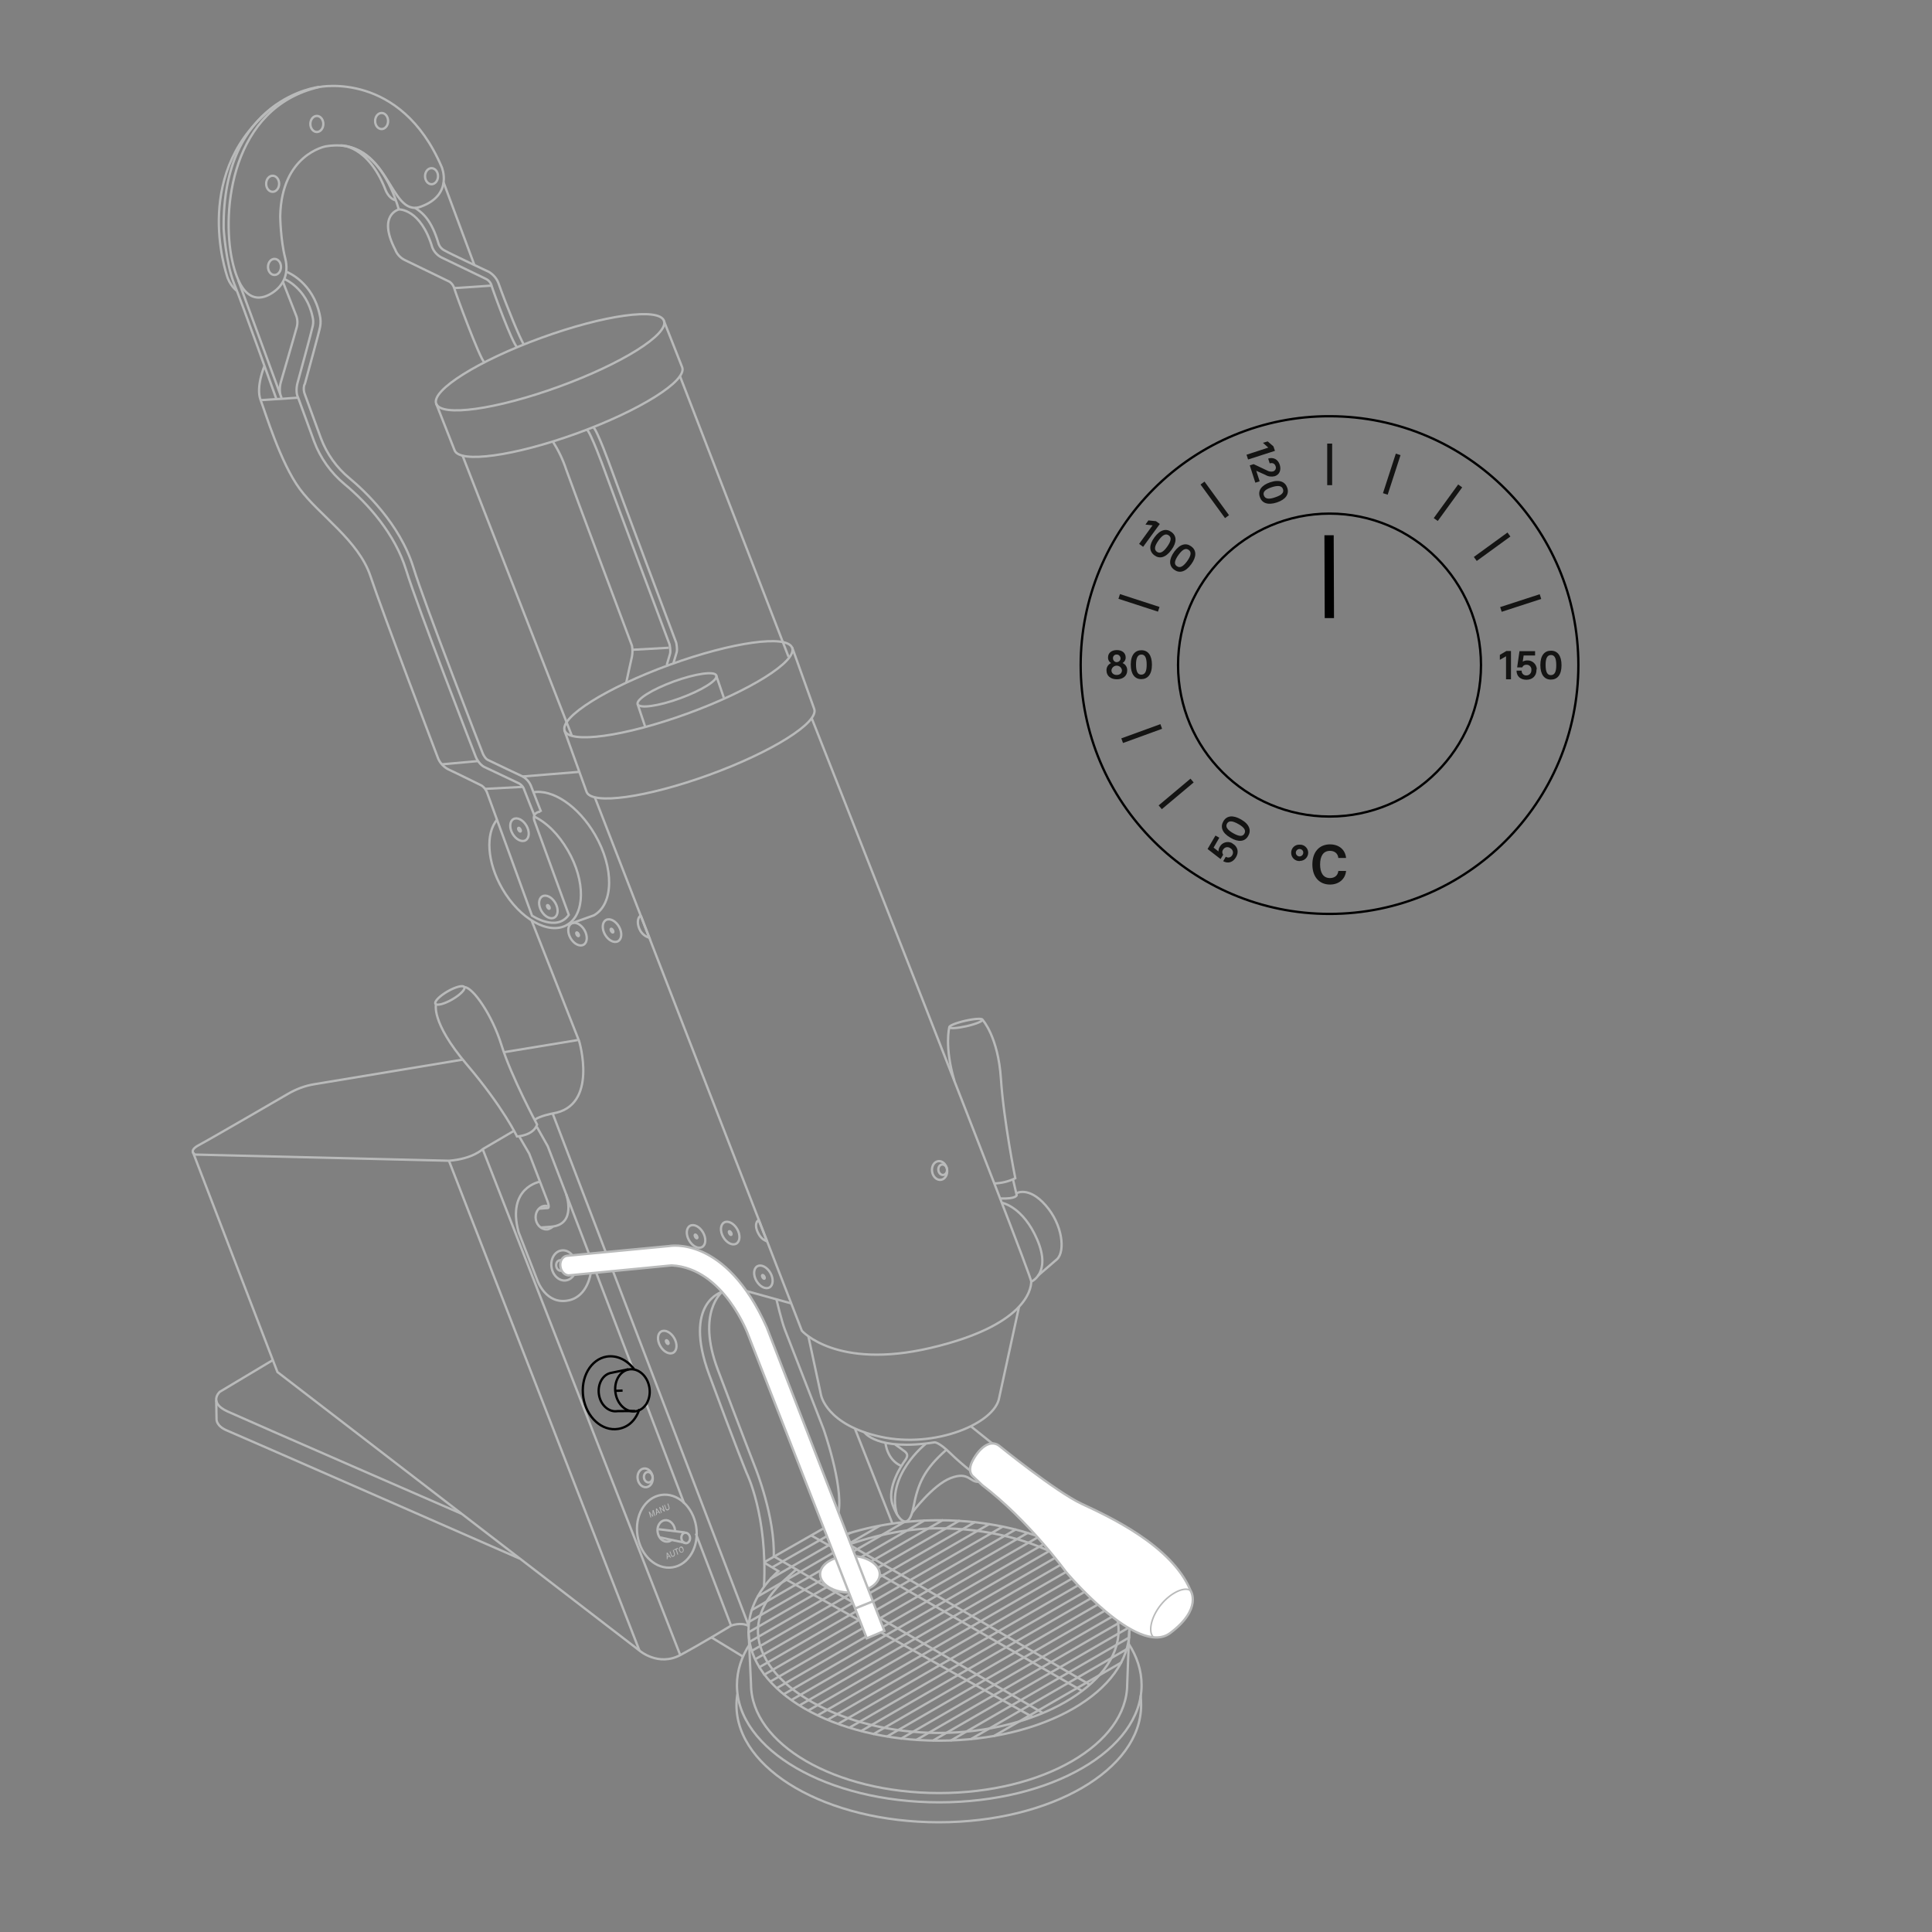<?xml version="1.0" encoding="utf-8"?>
<!-- Generator: Adobe Illustrator 25.0.0, SVG Export Plug-In . SVG Version: 6.00 Build 0)  -->
<svg version="1.1" id="Ebene_1" xmlns="http://www.w3.org/2000/svg" xmlns:xlink="http://www.w3.org/1999/xlink" x="0px" y="0px"
	 viewBox="0 0 1250 1250" style="enable-background:new 0 0 1250 1250;" xml:space="preserve">
<rect x="0" y="0" width="1250" height="1250" fill="#808080" stroke="none"/>
<style type="text/css">
	.st0{fill:none;stroke:#B9BABA;stroke-width:1.5;stroke-miterlimit:10;}
	.st1{fill:none;stroke:#B9BABA;stroke-width:1.5;stroke-miterlimit:10;}
	.st2{fill:#B9BABA;}
	.st3{fill:none;stroke:#B9BABA;stroke-width:1.5;stroke-linejoin:bevel;}
	.st4{fill:none;stroke:#B9BABA;stroke-width:1.5;stroke-linejoin:round;}
	.st5{fill:none;stroke:#B9BABA;stroke-width:1.5;stroke-linecap:round;stroke-miterlimit:10;}
	.st6{fill:#FFFFFF;stroke:#B9BABA;stroke-width:1.5;stroke-miterlimit:10;}
	.st7{fill:none;stroke:#B9BABA;stroke-width:1.5;stroke-miterlimit:10;}
	.st8{fill:none;stroke:#B9BABA;stroke-miterlimit:10;}
	.st9{fill:none;stroke:#B9BABA;stroke-width:1.5;stroke-miterlimit:10;}
	.st10{fill:none;stroke:#000000;stroke-width:1.5;stroke-miterlimit:10;}
	.st11{fill:none;stroke:#000000;stroke-width:1.5;stroke-miterlimit:10;}
	.st12{fill:none;stroke:#000000;stroke-width:6;stroke-miterlimit:10;}
	.st13{fill:#141413;}
</style>
<line class="st0" x1="385.6" y1="823.1" x2="409" y2="884.4"/>
<line class="st0" x1="450.2" y1="992.2" x2="473" y2="1051.8"/>
<line class="st0" x1="417.9" y1="907.7" x2="442.7" y2="972.8"/>
<path class="st0" d="M210.7,94.7c0,0-28.6,5.2-29.4,45.2c0,0,0.2,15.3,3.2,27c2.8,11-1.8,18.3-8.2,22.5c-4.9,3.2-19.2,10.7-26.1-21
	s-0.8-99,56.4-112.1c0,0,52.4-10.7,79.2,51.8c0,0,7.7,17.9-13.5,25.6S252.8,87.8,210.7,94.7z"/>
<ellipse class="st0" cx="205" cy="80.2" rx="4.2" ry="5.2"/>
<ellipse class="st0" cx="176.4" cy="118.9" rx="4.2" ry="5.2"/>
<ellipse class="st0" cx="177.6" cy="172.7" rx="4.2" ry="5.2"/>
<ellipse class="st0" cx="246.9" cy="78.3" rx="4.2" ry="5.2"/>
<ellipse class="st0" cx="279.2" cy="114" rx="4.2" ry="5.2"/>
<path class="st0" d="M206.6,56.2c0,0-62.9,6.8-61.9,91.7c0,0,1.4,22.4,6.8,35.7s27.2,74.2,27.2,74.2"/>
<path class="st0" d="M153,188c-2.5-2.1-4.4-4.9-5.6-7.9c-1.6-4.6-23.9-70.7,31.1-112.1"/>
<path class="st0" d="M171,237c0,0-5.6,13.5-2.4,21.8s12.9,40.7,25.4,57.6s38,33.2,45.7,56.4c7.8,23.5,43.8,118,43.8,118
	c1.3,3,3.7,5.5,6.6,7c4.8,2.2,21.6,10.5,21.6,10.5c1.5,1.1,2.7,2.6,3.4,4.4c1.1,2.8,29.1,79.7,29.1,79.7s15.9,10.8,23.8-0.5
	l-22-60.2c0,0-2.7-5.6,3.5-6.6"/>
<path class="st0" d="M185.7,176c0.7,0.3,16.8,6.8,21.2,27.9l0,0c0.6,2.5,0.7,5.1,0.2,7.6c-0.6,3.3-8.9,33.3-9.8,36.7l-0.5,1.1l0,0
	c-0.5,2-0.3,4.1,0.5,6l10.4,28.4c3.8,10,10.1,18.9,18.4,25.7c9.5,7.9,32.6,29.3,41.4,57.9c7,22.9,44.5,119.4,44.9,120.3
	s1.7,3.4,3.3,4.1c3.8,1.9,22.3,10.6,22.3,10.6c2.8,1.5,4.9,4.1,5.9,7.1c1.2,3.3,6.2,15.9,6.2,15.9"/>
<path class="st0" d="M183.9,180.5c0,0,14.3,5.6,18.3,24.4c0.5,1.9,0.6,3.8,0.2,5.8c-0.6,3.2-9.7,36.3-9.7,36.3s-2,6,0.2,10.3
	l10.3,28.2c4,10.8,10.9,20.4,19.8,27.8c15.1,12.5,32.7,32.3,39.8,55.6c7.1,23.3,45,120.7,45,120.7s1.9,4.9,5.7,6.7
	s22.4,10.6,22.4,10.6c1.7,1,2.9,2.5,3.4,4.4c1.2,3.3,6.4,16.1,6.4,16.1"/>
<path class="st0" d="M154.1,181.2l28.1,76.3c-2.2-4.2-0.6-9.9-0.6-9.9s9.7-33.1,10.5-36.3c0.5-2.1,0.4-4.3-0.2-6.4l-8.7-22.2"/>
<line class="st0" x1="168.6" y1="258.9" x2="192.9" y2="257.3"/>
<path class="st0" d="M345.2,528.1c8.3,3.9,16.1,11.5,22.3,22.3c11.4,19.7,11.1,41.2-0.6,48s-30.5-3.7-41.9-23.4
	c-10-17.2-11-35.8-3.3-44.8"/>
<path class="st0" d="M344.6,512.7c12.6-2.5,29.5,8.6,40.4,27.4c12.4,21.4,12.1,44.8-0.7,52.1l-17.4,6.2"/>
<ellipse transform="matrix(0.866 -0.499 0.499 0.866 -245.628 255.869)" class="st1" cx="355.2" cy="586.8" rx="5.2" ry="7.9"/>
<ellipse transform="matrix(0.866 -0.499 0.499 0.866 -245.628 255.869)" class="st2" cx="355.2" cy="586.8" rx="1.4" ry="2.1"/>
<ellipse transform="matrix(0.866 -0.499 0.499 0.866 -251.918 267.654)" class="st1" cx="374.1" cy="604.4" rx="5.2" ry="7.9"/>
<ellipse transform="matrix(0.866 -0.499 0.499 0.866 -251.918 267.656)" class="st2" cx="374.1" cy="604.5" rx="1.4" ry="2.1"/>
<ellipse transform="matrix(0.866 -0.499 0.499 0.866 -247.764 278.495)" class="st1" cx="396.4" cy="602.1" rx="5.2" ry="7.9"/>
<ellipse transform="matrix(0.866 -0.499 0.499 0.866 -247.762 278.494)" class="st2" cx="396.4" cy="602.1" rx="1.4" ry="2.1"/>
<ellipse transform="matrix(0.866 -0.499 0.499 0.866 -339.337 332.163)" class="st1" cx="450.9" cy="800" rx="5.2" ry="7.9"/>
<ellipse transform="matrix(0.866 -0.499 0.499 0.866 -339.337 332.163)" class="st2" cx="450.9" cy="800" rx="1.4" ry="2.1"/>
<ellipse transform="matrix(0.866 -0.499 0.499 0.866 -335.278 342.92)" class="st1" cx="473" cy="797.8" rx="5.2" ry="7.9"/>
<ellipse transform="matrix(0.866 -0.499 0.499 0.866 -335.277 342.915)" class="st2" cx="473" cy="797.8" rx="1.4" ry="2.1"/>
<path class="st0" d="M496.2,803.1c-2.3-0.8-4.1-2.4-5.3-4.6c-2.2-3.8-2.5-7.7,0-9.1L496.2,803.1"/>
<ellipse transform="matrix(0.866 -0.499 0.499 0.866 -346.545 357.475)" class="st1" cx="494.5" cy="826.1" rx="5.2" ry="7.9"/>
<ellipse transform="matrix(0.866 -0.499 0.499 0.866 -346.545 357.475)" class="st2" cx="494.5" cy="826.1" rx="1.4" ry="2.1"/>
<ellipse transform="matrix(0.866 -0.499 0.499 0.866 -375.993 332.013)" class="st1" cx="432.3" cy="868.4" rx="5.2" ry="7.9"/>
<ellipse transform="matrix(0.866 -0.499 0.499 0.866 -375.995 332.013)" class="st2" cx="432.3" cy="868.4" rx="1.4" ry="2.1"/>
<path class="st0" d="M414.6,592.4c-2.5,1.4-2.5,6-0.3,9.8c1.3,2.2,3.3,3.8,5.8,4.5L414.6,592.4"/>
<ellipse transform="matrix(0.866 -0.499 0.499 0.866 -223.16 239.853)" class="st1" cx="336.5" cy="536.8" rx="5.2" ry="7.9"/>
<ellipse transform="matrix(0.866 -0.499 0.499 0.866 -223.16 239.853)" class="st2" cx="336.5" cy="536.8" rx="1.4" ry="2.1"/>
<path class="st0" d="M344,595.7l30.7,77.9c0,0,12.7,42.1-17.1,46.8c0,0-8.3,1.6-11.5,4"/>
<path class="st0" d="M332.6,731.6l-20.3,11.9c0,0-6.4,6.3-21.8,7.5l-164.3-4c0,0-4.8-2.4,2.8-6.3c7.5-4,57.2-32.9,57.2-32.9
	c5.3-3.1,11-5.3,17.1-6.3l95.9-15.9"/>
<line class="st0" x1="325.8" y1="680.8" x2="373.9" y2="672.9"/>
<path class="st0" d="M124.7,745.1l54.8,142.6l234.2,180.2c0,0,12.2,10.6,26.5,2.9s32.8-19,32.8-19s6.2-2.5,11.2,0.1"/>
<path class="st0" d="M176.3,880.1l-34.1,20.4c0,0-7.7,6.9,5,12.7s151.4,66.2,151.4,66.2"/>
<path class="st0" d="M336.2,1008.4c0,0-183.3-80.4-189.2-82.8c-7.1-2.9-6.9-7.2-6.9-7.2l-0.2-12.4"/>
<line class="st0" x1="290.5" y1="751.1" x2="413.7" y2="1067.9"/>
<line class="st0" x1="312.3" y1="743.5" x2="440.1" y2="1070.8"/>
<line class="st0" x1="357.6" y1="720.5" x2="484.2" y2="1051.3"/>
<line class="st0" x1="511.9" y1="843.3" x2="483" y2="835.3"/>
<path class="st3" d="M494.3,1026.5c2.4-46-11.2-73.4-11.2-73.4s-7.1-17.2-24.3-63.8s8.5-53.5,8.5-53.5s-16.9,13.2-2.9,50.3
	s24.4,63.8,24.4,63.8s12.8,31.8,11.8,57.6"/>
<path class="st3" d="M502.3,840.4c0,0,3.4,14.6,5.6,20.1s24.9,64,24.9,64s12.7,35.8,9.8,53.8"/>
<path class="st0" d="M494.4,1011l9.2,5.5c-12.2,11.1-19.3,24.2-19.3,38.4c0,39.4,55.2,71.3,123.2,71.3s123.2-31.9,123.2-71.3
	s-55.2-71.3-123.2-71.3c-24.3,0-47,4.1-66.1,11.1"/>
<path class="st4" d="M500.4,1006.8l14.8,8.6l-7,6.3c-11.2,10.1-17.8,21.6-17.8,33.3c0,34.9,54,66.2,117,66.2s116.3-31.2,116.3-66.2
	s-53.3-66.2-116.3-66.2c-22.7,0-44.7,5.4-63.7,12.4l-3,1.1l-16.1-9"/>
<line class="st5" x1="537.4" y1="992.5" x2="500.1" y2="1013.8"/>
<line class="st5" x1="532.2" y1="989.2" x2="494.9" y2="1010.5"/>
<line class="st5" x1="725.4" y1="1075.7" x2="642.9" y2="1123.3"/>
<line class="st5" x1="729" y1="1067" x2="628" y2="1125.3"/>
<line class="st5" x1="730.5" y1="1059.5" x2="615.4" y2="1126"/>
<line class="st5" x1="730.7" y1="1052.8" x2="603.9" y2="1126"/>
<line class="st5" x1="729.7" y1="1046.7" x2="593.1" y2="1125.6"/>
<line class="st5" x1="728.3" y1="1040.9" x2="583" y2="1124.9"/>
<line class="st5" x1="726.1" y1="1035.6" x2="574.1" y2="1123.4"/>
<line class="st5" x1="723.3" y1="1030.6" x2="565.2" y2="1121.9"/>
<line class="st5" x1="720" y1="1025.9" x2="557.3" y2="1119.9"/>
<line class="st5" x1="716" y1="1021.7" x2="549.9" y2="1117.6"/>
<line class="st5" x1="712.1" y1="1017.3" x2="542.7" y2="1115.1"/>
<line class="st5" x1="707.5" y1="1013.3" x2="535.6" y2="1112.6"/>
<line class="st5" x1="702.6" y1="1009.6" x2="529.4" y2="1109.6"/>
<line class="st5" x1="697.2" y1="1006.1" x2="523.3" y2="1106.5"/>
<line class="st5" x1="691.5" y1="1002.8" x2="517.6" y2="1103.2"/>
<line class="st5" x1="685.5" y1="999.7" x2="512.4" y2="1099.7"/>
<line class="st5" x1="679" y1="996.9" x2="507.2" y2="1096.1"/>
<line class="st5" x1="550" y1="991.8" x2="498.7" y2="1021.4"/>
<line class="st5" x1="569.2" y1="987.2" x2="490.3" y2="1032.9"/>
<line class="st5" x1="584.8" y1="984.9" x2="486.4" y2="1041.7"/>
<line class="st5" x1="598" y1="983.8" x2="484.7" y2="1049.3"/>
<line class="st5" x1="609.8" y1="983.6" x2="484.3" y2="1056.1"/>
<line class="st5" x1="620.5" y1="984" x2="484.9" y2="1062.3"/>
<line class="st5" x1="630.6" y1="984.9" x2="486.4" y2="1068.1"/>
<line class="st5" x1="640" y1="986.1" x2="488.7" y2="1073.5"/>
<line class="st5" x1="648.8" y1="987.7" x2="491.3" y2="1078.7"/>
<line class="st5" x1="657.1" y1="989.6" x2="494.5" y2="1083.5"/>
<line class="st5" x1="664.9" y1="991.8" x2="498.7" y2="1087.8"/>
<line class="st5" x1="672.2" y1="994.2" x2="502.8" y2="1092.1"/>
<line class="st0" x1="541.4" y1="994.7" x2="705.1" y2="1090"/>
<line class="st0" x1="700.1" y1="1094" x2="540.8" y2="1002.3"/>
<line class="st0" x1="515.2" y1="1015.4" x2="674.7" y2="1108.3"/>
<line class="st0" x1="508.2" y1="1021.7" x2="668.1" y2="1110.9"/>
<ellipse class="st6" cx="549.9" cy="1018.5" rx="19.3" ry="11.9"/>
<path class="st0" d="M485.3,1063.4c-5.5,8.3-8.5,17.4-8.5,26.9c0,41.8,58.6,75.8,130.9,75.8s130.9-33.9,130.9-75.8
	c0-9.5-3-18.6-8.5-27"/>
<path class="st0" d="M477.1,1096c-0.4,2.4-0.6,4.8-0.6,7.2c0,41.9,58.6,75.8,130.9,75.8s130.9-33.9,130.9-75.8
	c0-1.6-0.1-4.7-0.3-6.2"/>
<path class="st0" d="M484.3,1055l1.6,34.6c0,38.9,54.5,70.5,121.7,70.5s121.7-31.6,121.7-70.5l1.3-34.6"/>
<path class="st0" d="M384.9,516l133.9,345c0,0,22.2,25.4,83.3,11.1s65.1-37.7,65.1-42.9S525.1,464.5,525.1,464.5"/>
<ellipse transform="matrix(0.988 -0.157 0.157 0.988 -111.1 104.461)" class="st7" cx="607.4" cy="757.3" rx="4.9" ry="6.1"/>
<ellipse transform="matrix(0.988 -0.157 0.157 0.988 -110.998 104.767)" class="st7" cx="609.4" cy="756.8" rx="2.8" ry="3.4"/>
<path class="st0" d="M523,864.5l8.2,38.1c0,0,3.4,19.3,38.6,27s74.1-8.7,76.7-25.4l12.8-58.7"/>
<line class="st0" x1="553.2" y1="924.5" x2="577.3" y2="985.5"/>
<path class="st0" d="M572.9,933.5c0,0,0.8,10.9,10.1,14.9"/>
<path class="st0" d="M579.2,934.6c0,0,4.7,3.3,6.2,4.5s2.4,2.7,0.3,5.6s-12.2,17.7-8.2,28.8s10.6,16.9,13.5,1.6s7.1-24.6,21.2-37"/>
<path class="st0" d="M590,978.9c0,0,13.4-18.1,25.1-22.6s12.4,2.9,18,2.4"/>
<path class="st0" d="M598.9,934.2c0,0-26.1,20.5-18.5,45.8"/>
<path class="st0" d="M559.2,926.6c0,0,7.9,12.4,45.5,6.6c0,0,2.6-0.3,10,6.9c4.1,4,8.4,7.7,12.8,11.2"/>
<line class="st0" x1="628" y1="922.7" x2="642.1" y2="934"/>
<path class="st6" d="M635.4,960.8l-5.8-5.5c0,0-4.2-2.9-0.3-10.3s10.8-14,16.9-9.8c0,0,36.8,29.9,53.7,37.8s58.2,26.7,70.4,56.1
	c0,0,7.9,11.7-13.2,27.5s-67.5-39.7-67.5-39.7S665.1,983.3,635.4,960.8z"/>
<path class="st8" d="M746.4,1059.3c-3.7-3-1.9-12.8,4.6-20.9s15.7-12.2,19.4-9.2"/>
<line class="st0" x1="460" y1="1059.2" x2="480.5" y2="1071.7"/>
<ellipse transform="matrix(0.975 -0.222 0.222 0.975 -131.383 155.175)" class="st9" cx="624.9" cy="662.3" rx="11" ry="1.8"/>
<path class="st0" d="M614.2,664.7c0,0-3.3,12.4,3.3,34.6"/>
<path class="st0" d="M635.7,659.8c0,0,10.1,10.9,11.9,38.2s9.3,64.3,9.3,64.3c-4.2,2.1-8.8,3.2-13.5,3.4"/>
<path class="st0" d="M655.4,763l2.4,10.3c0,0-0.3,2.5-10.5,2.1"/>
<path class="st0" d="M657.5,772.1c0,0,7.9-4.9,19,7.7s12.8,29.8,7.4,34.9l-12.3,10.6"/>
<path class="st0" d="M648.3,778.2c0,0,13.6,2.4,22.8,23.9s-3.8,27.1-3.8,27.1"/>
<ellipse transform="matrix(0.94 -0.342 0.342 0.94 -58.683 135.817)" class="st0" cx="355.8" cy="234.3" rx="78.4" ry="16.8"/>
<ellipse transform="matrix(0.94 -0.342 0.342 0.94 -126.01 176.947)" class="st0" cx="438.8" cy="445.8" rx="78.3" ry="16.8"/>
<path class="st0" d="M282.2,261.1l11.9,30.2c3.2,8.7,38.7,3.8,79.4-11s71-33.9,67.9-42.6l-11.9-30.2"/>
<path class="st0" d="M365.1,472.4l14.4,39.9c3.2,8.7,38.7,3.8,79.4-11s71-33.9,67.9-42.6l-14.3-39.9"/>
<line class="st0" x1="299.2" y1="294.6" x2="369.9" y2="475.8"/>
<line class="st0" x1="439.8" y1="243" x2="510.2" y2="425"/>
<ellipse transform="matrix(0.94 -0.342 0.342 0.94 -126.205 176.666)" class="st0" cx="437.9" cy="446.2" rx="27.1" ry="5.8"/>
<line class="st0" x1="412.5" y1="455.5" x2="417.5" y2="470.4"/>
<line class="st0" x1="463.4" y1="437.1" x2="468.3" y2="451.4"/>
<line class="st0" x1="338" y1="502.4" x2="374.7" y2="499.4"/>
<path class="st0" d="M258,135.4c-12.6-42.6-37.7-41.3-37.7-41.3s17.5-0.6,29,28.4c0,0,1.9,5.9,6.7,7.1"/>
<path class="st0" d="M313.3,234.3c-2.6-1.6-18.8-45.2-19.4-47.8c-0.5-1.7-1.6-3.2-3-4.2c0,0-26.2-12.7-29.1-14.1
	c-2.8-1.4-5-3.8-6.1-6.7c-11.7-22.6,2.4-26,2.4-26s14.1-0.6,21.6,24.6c1.1,2.7,3.1,5,5.8,6.4c4.2,2,28.8,13.9,28.8,13.9
	c1.9,0.9,3.3,2.5,3.8,4.6c0.8,2.9,13.5,37.5,16.5,39.7"/>
<path class="st3" d="M268.4,134.4c5.5,3.5,10.9,8.5,15.2,22.8c0.6,2.1,2,3.8,3.9,4.8c4,2.3,28.8,13.9,28.8,13.9l0.5,0.3
	c2.6,1.7,4.6,4.1,5.7,7c5,14.1,14.2,36.6,16.3,39.4"/>
<line class="st0" x1="287" y1="118" x2="306.9" y2="171.4"/>
<line class="st0" x1="293.9" y1="186.4" x2="317.9" y2="184.8"/>
<path class="st0" d="M357.6,285.5c3.6,5.7,6.6,11.8,8.7,18.2c4,11.4,42.6,114.1,42.6,114.1c0.4,2.3,0.4,4.6,0,6.9
	c-0.8,3.2-3.7,16.9-3.7,16.9"/>
<path class="st0" d="M379.6,277.8c2.6,1.9,11,25,11,25c4,11.4,42.6,114.1,42.6,114.1s0.9,4.1,0.3,6.2s-2.1,7.1-2.1,7.1"/>
<path class="st0" d="M383.8,276.3c2.6,1.9,11.1,25.5,11.1,25.5c4,11.4,42.6,114,42.6,114s0.9,4.1,0.3,6.2s-2.1,7.1-2.1,7.1"/>
<line class="st0" x1="409.2" y1="420.4" x2="432.7" y2="419.1"/>
<line class="st0" x1="286.1" y1="494.5" x2="309.4" y2="492.4"/>
<line class="st0" x1="313.9" y1="510.4" x2="338.3" y2="509.1"/>
<ellipse transform="matrix(0.866 -0.499 0.499 0.866 -282.769 231.703)" class="st1" cx="291.5" cy="644.1" rx="10.8" ry="3"/>
<path class="st0" d="M282.2,649.4c0,0-4,11.3,19.8,39.3s32.5,46.6,32.5,46.6s10.6-0.5,13-7.7c0,0-16.7-31-23-51.3
	s-18.6-37.2-23.7-37.6"/>
<path class="st0" d="M335.9,735.2l6.5,11.2l11.8,30.7c0,0,1.6,4.2,0.3,4.5l-5.6,0.4"/>
<path class="st0" d="M347.3,729l7.1,12.6l11.9,31c0,0,7.1,19.9-9.9,21.1l-6.7,0.5"/>
<path class="st0" d="M357.6,793.7c-0.8,0.7-1.8,1.2-2.8,1.6c-3.6,0.8-7.3-2-8.1-6.1s1.4-8.1,5-8.9c0.9-0.2,1.8-0.2,2.7,0.1"/>
<path class="st0" d="M349.2,764.6c0,0-21.4,3.7-13.7,32.5l12.1,31.1c0,0,5.5,16.4,20.5,13.1c12.3-2.7,14.1-17.7,14.1-17.7"/>
<ellipse transform="matrix(0.988 -0.157 0.157 0.988 -144.567 77.08)" class="st7" cx="416.9" cy="956" rx="4.9" ry="6.1"/>
<ellipse transform="matrix(0.988 -0.157 0.157 0.988 -144.48 77.389)" class="st7" cx="418.9" cy="955.6" rx="2.8" ry="3.4"/>
<path class="st10" d="M413.7,911.7c-2.3,7-7,11.7-13.7,12.8c-10.5,1.7-20.6-7.5-22.6-20.4s4.8-24.7,15.2-26.4
	c6.7-1,13.2,2.3,17.6,8.1"/>
<ellipse transform="matrix(0.988 -0.157 0.157 0.988 -135.805 75.098)" class="st11" cx="408.7" cy="899.4" rx="11.1" ry="13.7"/>
<path class="st10" d="M406.6,885.9l-11,2.3c-5.5,0.9-9.1,7.1-8.1,14s6.5,11.7,12,10.8l11.4-0.1"/>
<line class="st10" x1="397.5" y1="899.9" x2="402.8" y2="899.7"/>
<line class="st0" x1="366.3" y1="772.6" x2="381" y2="811"/>
<path class="st0" d="M363.2,822.2c-1.5,0.2-3-1.1-3.3-2.9s0.5-4.1,3.1-4"/>
<ellipse transform="matrix(0.988 -0.157 0.157 0.988 -123.698 67.149)" class="st7" cx="364.3" cy="818.6" rx="8" ry="9.8"/>
<path class="st6" d="M368.7,825.1c-2.8,0.5-5.5-2-6.1-5.5s1.3-6.7,4.1-7.1l66.1-6.3c0,0,36.5-7.5,63.3,52.6l76.1,196.4l-11.4,4.8
	l-76.7-196.3c0,0-15.6-43.1-49.5-45L368.7,825.1z"/>
<line class="st0" x1="553.2" y1="1040.7" x2="564.4" y2="1036.2"/>
<ellipse transform="matrix(0.988 -0.157 0.157 0.988 -149.798 79.698)" class="st7" cx="430.9" cy="990.5" rx="19.2" ry="23.7"/>
<ellipse transform="matrix(0.988 -0.157 0.157 0.988 -150.334 81.664)" class="st7" cx="443.1" cy="994.9" rx="2.8" ry="3.4"/>
<path class="st0" d="M434.3,996.5c-0.6,0.5-1.3,0.8-2.1,0.9c-3.1,0.5-6.1-2.2-6.7-6s1.4-7.3,4.5-7.8s6.1,2.2,6.7,6
	c0.1,0.3,0.1,0.7,0.1,1"/>
<line class="st0" x1="426.1" y1="989.4" x2="443.2" y2="991.5"/>
<line class="st0" x1="427" y1="994.7" x2="443.3" y2="998.2"/>
<path class="st2" d="M422.8,976.9l1.2,3.7l-0.5,0.2l-0.4-1.2c-0.2-0.6-0.4-1.3-0.5-1.6v3.1l-0.4,0.2l-1.7-2.3c0.1,0.3,0.4,1,0.5,1.5
	l0.4,1.2l-0.5,0.2l-1.2-3.7l0.5-0.2l2,2.7v-3.5L422.8,976.9z"/>
<path class="st2" d="M426.2,978.5L425,979v1.1l-0.5,0.2l-0.1-4.2l0.5-0.2l2.4,3.2l-0.5,0.2L426.2,978.5z M425.9,978.1l-1-1.4
	l0.1,1.9L425.9,978.1z"/>
<path class="st2" d="M429,974.1l1.2,3.7l-0.5,0.2l-2.4-2.1l0.9,2.8l-0.5,0.2l-1.2-3.7l0.4-0.2l2.4,2.1l-0.9-2.8L429,974.1z"/>
<path class="st2" d="M429.7,973.8l0.5-0.2l0.8,2.3c0.2,0.6,0.5,0.8,1.1,0.6c0.5-0.2,0.7-0.7,0.5-1.2v-0.1l-0.8-2.3l0.5-0.2l0.8,2.4
	c0.3,0.8,0,1.7-0.8,2l0,0c-0.6,0.3-1.3,0.1-1.6-0.5c-0.1-0.1-0.1-0.2-0.1-0.4L429.7,973.8z"/>
<path class="st2" d="M433.1,1007.1l-1.2,0.5v1.1l-0.5,0.2l-0.1-4.2l0.5-0.2l2.4,3.2l-0.5,0.2L433.1,1007.1z M432.8,1006.7l-1-1.4
	l0.1,1.9L432.8,1006.7z"/>
<path class="st2" d="M433.2,1003.9l0.5-0.2l0.8,2.3c0.2,0.6,0.5,0.8,1.1,0.6c0.5-0.2,0.7-0.7,0.5-1.2c0,0,0,0,0-0.1l-0.8-2.4
	l0.5-0.2l0.8,2.4c0.3,0.7,0,1.6-0.7,2c0,0,0,0-0.1,0c-0.6,0.3-1.3,0.1-1.6-0.5c-0.1-0.1-0.1-0.2-0.1-0.4L433.2,1003.9z"/>
<path class="st2" d="M438.7,1002l-1,0.4l1.1,3.3l-0.5,0.2l-1.1-3.3l-0.9,0.4l-0.2-0.5l2.4-1.1L438.7,1002z"/>
<path class="st2" d="M440.2,1000.7c0.9-0.4,1.6,0.1,2,1.3s0,2.2-0.8,2.5s-1.6-0.1-2-1.3C438.9,1002.3,439.3,1001.2,440.2,1000.7z
	 M441.3,1004.1c0.6-0.3,0.7-1,0.4-1.8s-0.8-1.2-1.4-1s-0.7,1-0.4,1.8S440.7,1004.3,441.3,1004.1L441.3,1004.1z"/>
<g>
	<path class="st10" d="M860.2,269.3c88.9,0,161,72.1,161,161s-72.1,161-161,161s-161-72.1-161-161c0-42.7,17-83.7,47.2-113.9
		C776.5,286.2,817.5,269.2,860.2,269.3"/>
	<path class="st10" d="M860.2,332.3c54.1,0,98,43.9,98,98s-43.9,98-98,98s-98-43.9-98-98l0,0C762.2,376.2,806.1,332.4,860.2,332.3"
		/>
	<line class="st12" x1="859.9" y1="346.3" x2="860.1" y2="399.9"/>
	<path class="st13" d="M970.4,423.7l4.2-2.5h3v18.3h-3.2v-14.9l-4,2.3V423.7z"/>
	<path class="st13" d="M994.1,433.5c0,3.8-2.6,6.3-6.5,6.3s-6.4-2.3-6.4-5.9h3.3c-0.1,1.6,1.1,3,2.7,3.1c0.1,0,0.2,0,0.4,0
		c1.7,0,3.1-1.3,3.2-3.1c0-0.1,0-0.3,0-0.4c0.2-1.7-1.1-3.3-2.8-3.4c-0.1,0-0.3,0-0.4,0c-1.2-0.1-2.3,0.6-2.7,1.7h-3.3l1.5-10.5
		h10.1v2.8h-7.4l-0.6,4c0.9-0.6,1.9-0.8,2.9-0.8c3.2-0.2,6,2.3,6.2,5.5C994.1,433,994.1,433.3,994.1,433.5z"/>
	<path class="st13" d="M996.6,430.3c0-6.4,2.8-9.3,6.9-9.3c4.3,0,6.8,3.3,6.8,9.4c0,6.4-2.8,9.3-6.9,9.3
		C999.1,439.7,996.6,436.3,996.6,430.3z M1006.9,430.4c0-4.8-1.2-6.6-3.4-6.6c-2.6,0-3.5,2.4-3.5,6.4c0,4.8,1.2,6.6,3.4,6.6
		C1006,436.8,1006.9,434.4,1006.9,430.4L1006.9,430.4z"/>
	<path class="st13" d="M797.5,545.8c3.3,1.9,4.2,5.4,2.2,8.8s-5.2,4.3-8.3,2.6l1.7-2.9c1.3,0.9,3.1,0.6,4-0.8
		c0.1-0.1,0.1-0.2,0.2-0.3c0.9-1.5,0.4-3.4-1.1-4.3c-0.1-0.1-0.2-0.1-0.3-0.2c-1.4-1-3.4-0.7-4.4,0.8c-0.1,0.1-0.1,0.2-0.2,0.3
		c-0.7,1-0.6,2.3,0.1,3.2l-1.7,2.8l-8.4-6.5l5.1-8.7l2.5,1.4l-3.7,6.4l3.2,2.5c-0.1-1,0.2-2,0.7-2.9c1.5-2.9,5-4,7.9-2.6
		C797.2,545.6,797.4,545.7,797.5,545.8z"/>
	<path class="st13" d="M796.1,542c-5.6-3.2-6.6-7.1-4.6-10.6c2.2-3.8,6.3-4.2,11.5-1.2c5.6,3.2,6.6,7.2,4.6,10.6
		C805.5,544.6,801.3,545.1,796.1,542z M801.3,533.2c-4.2-2.4-6.3-2.2-7.4-0.4c-1.3,2.2,0.4,4.2,3.8,6.2c4.2,2.4,6.3,2.3,7.4,0.4
		C806.4,537.2,804.8,535.2,801.3,533.2L801.3,533.2z"/>
	<path class="st13" d="M840.8,557.1c-2.9,0.1-5.4-2.3-5.4-5.2v-0.1c-0.1-2.8,2.1-5.2,4.9-5.3c0.2,0,0.3,0,0.5,0
		c2.9-0.2,5.4,2,5.6,4.9c0,0.1,0,0.2,0,0.3c0,2.9-2.4,5.3-5.3,5.3C841,557.1,840.9,557.1,840.8,557.1z M840.8,549.3
		c-1.3,0-2.4,1.1-2.4,2.4c0,1.3,1.1,2.4,2.4,2.4c1.3,0,2.4-1.1,2.4-2.4C843.3,550.4,842.2,549.3,840.8,549.3
		C840.9,549.3,840.9,549.3,840.8,549.3L840.8,549.3z"/>
	<path class="st13" d="M860.5,546.3c5.9,0,9.9,3.5,10.4,8.8h-5c-0.3-3-2.5-4.6-5.4-4.6c-4.4,0-6.4,3.5-6.4,8.8s2,8.8,6.4,8.8
		c3,0,5.1-1.7,5.4-4.6h5c-0.5,5.3-4.7,8.8-10.4,8.8c-6.7,0-11.4-4.7-11.4-13S853.8,546.3,860.5,546.3z"/>
	
		<rect x="747.4" y="512.1" transform="matrix(0.766 -0.643 0.643 0.766 -152.152 609.396)" class="st13" width="26.9" height="3.2"/>
	
		<rect x="725" y="473" transform="matrix(0.94 -0.342 0.342 0.94 -117.776 281.05)" class="st13" width="26.9" height="3.2"/>
	<path class="st13" d="M729.3,433.8c0,3.5-2.7,5.7-6.7,5.7s-6.7-2.2-6.7-5.7c-0.1-2.1,1.1-4,3-4.8c-1.3-0.7-2.1-2.2-2-3.7
		c0-2.7,2.1-4.7,5.7-4.7s5.7,2,5.7,4.7c0.1,1.5-0.7,2.9-2,3.7C728.2,429.8,729.4,431.7,729.3,433.8z M725.9,433.7
		c-0.2-1.9-1.9-3.2-3.8-3c-1.6,0.2-2.8,1.4-3,3c0,1.8,1.4,3,3.4,3S725.9,435.5,725.9,433.7L725.9,433.7z M720.1,425.7
		c-0.1,1.4,0.9,2.6,2.2,2.7s2.6-0.9,2.7-2.2s-0.9-2.6-2.2-2.7c-0.1,0-0.2,0-0.3,0c-1.2-0.1-2.3,0.8-2.4,2.1
		C720.1,425.5,720.1,425.6,720.1,425.7L720.1,425.7z"/>
	<path class="st13" d="M731.6,430c0-6.4,2.9-9.3,6.9-9.3c4.3,0,6.8,3.3,6.8,9.4c0,6.4-2.9,9.3-6.9,9.3
		C734.1,439.4,731.6,436,731.6,430z M741.9,430.1c0-4.8-1.2-6.6-3.4-6.6c-2.5,0-3.5,2.4-3.5,6.4c0,4.8,1.2,6.6,3.4,6.6
		C741,436.5,741.9,434.1,741.9,430.1L741.9,430.1z"/>
	<path class="st13" d="M743,336.7l4.9,0.5l2.5,1.8l-10.8,14.8l-2.6-1.9l8.7-12l-4.6-0.5L743,336.7z"/>
	<path class="st13" d="M746.9,347.7c3.8-5.2,7.8-5.9,11-3.5c3.5,2.5,3.6,6.7,0,11.6c-3.8,5.2-7.8,5.9-11,3.5
		C743.4,356.7,743.3,352.6,746.9,347.7z M755.1,353.8c2.8-3.9,2.9-6.1,1.1-7.4c-2.1-1.5-4.2-0.1-6.6,3.2c-2.8,3.9-2.9,6.1-1.1,7.4
		C750.6,358.5,752.8,357,755.1,353.8z"/>
	<path class="st13" d="M759.7,357c3.8-5.2,7.8-5.9,11-3.5c3.5,2.5,3.6,6.7,0,11.6c-3.8,5.2-7.8,5.9-11,3.5
		C756.2,366.1,756.2,361.9,759.7,357z M768,363.2c2.8-3.9,2.9-6.1,1.1-7.4c-2.1-1.5-4.2-0.1-6.6,3.2c-2.8,3.9-2.9,6.1-1.1,7.3
		C763.5,367.8,765.6,366.4,768,363.2L768,363.2z"/>
	<path class="st13" d="M820.2,285.6l3.7,3.2l1,2.9l-17.4,5.6l-1-3.1l14.1-4.6l-3.5-3.1L820.2,285.6z"/>
	<path class="st13" d="M815,311.4l-2.8,0.9l-3.6-11.2l2.5-0.8l8.7,4.1c1.2,0.7,2.6,0.9,3.9,0.6c1.3-0.4,2.1-1.8,1.7-3.1
		c0-0.1-0.1-0.2-0.1-0.3c-0.6-1.8-2.1-2.3-3.8-1.8l-1-3.1c3.3-1.1,6.4,0.5,7.5,4s-0.2,6.4-3.2,7.4c-2,0.5-4.2,0.3-6-0.8l-6-2.7
		L815,311.4z"/>
	<path class="st13" d="M821.9,312c6.1-2,9.7-0.2,11,3.7c1.3,4.1-1.1,7.5-6.8,9.4c-6.1,2-9.8,0.2-11-3.6
		C813.7,317.3,816.2,313.9,821.9,312z M824.9,321.8c4.6-1.5,5.9-3.2,5.2-5.3c-0.8-2.4-3.4-2.5-7.2-1.3c-4.6,1.5-5.9,3.2-5.2,5.3
		C818.6,323,821.2,323.1,824.9,321.8L824.9,321.8z"/>
	
		<rect x="735.3" y="376.6" transform="matrix(0.309 -0.951 0.951 0.309 138.276 970.318)" class="st13" width="3.2" height="26.9"/>
	
		<rect x="784.5" y="310.2" transform="matrix(0.808 -0.589 0.589 0.808 -39.847 524.907)" class="st13" width="3.2" height="26.9"/>
	<rect x="858.7" y="287" class="st13" width="3.2" height="26.9"/>
	
		<rect x="887" y="305.1" transform="matrix(0.309 -0.951 0.951 0.309 330.545 1068.339)" class="st13" width="26.9" height="3.2"/>
	
		<rect x="923.2" y="323.6" transform="matrix(0.588 -0.809 0.809 0.588 122.995 891.796)" class="st13" width="26.9" height="3.2"/>
	
		<rect x="951.9" y="352.3" transform="matrix(0.809 -0.588 0.588 0.809 -23.664 635.057)" class="st13" width="26.9" height="3.2"/>
	
		<rect x="970.5" y="388.6" transform="matrix(0.951 -0.309 0.309 0.951 -72.419 323.112)" class="st13" width="26.9" height="3.2"/>
</g>
</svg>
